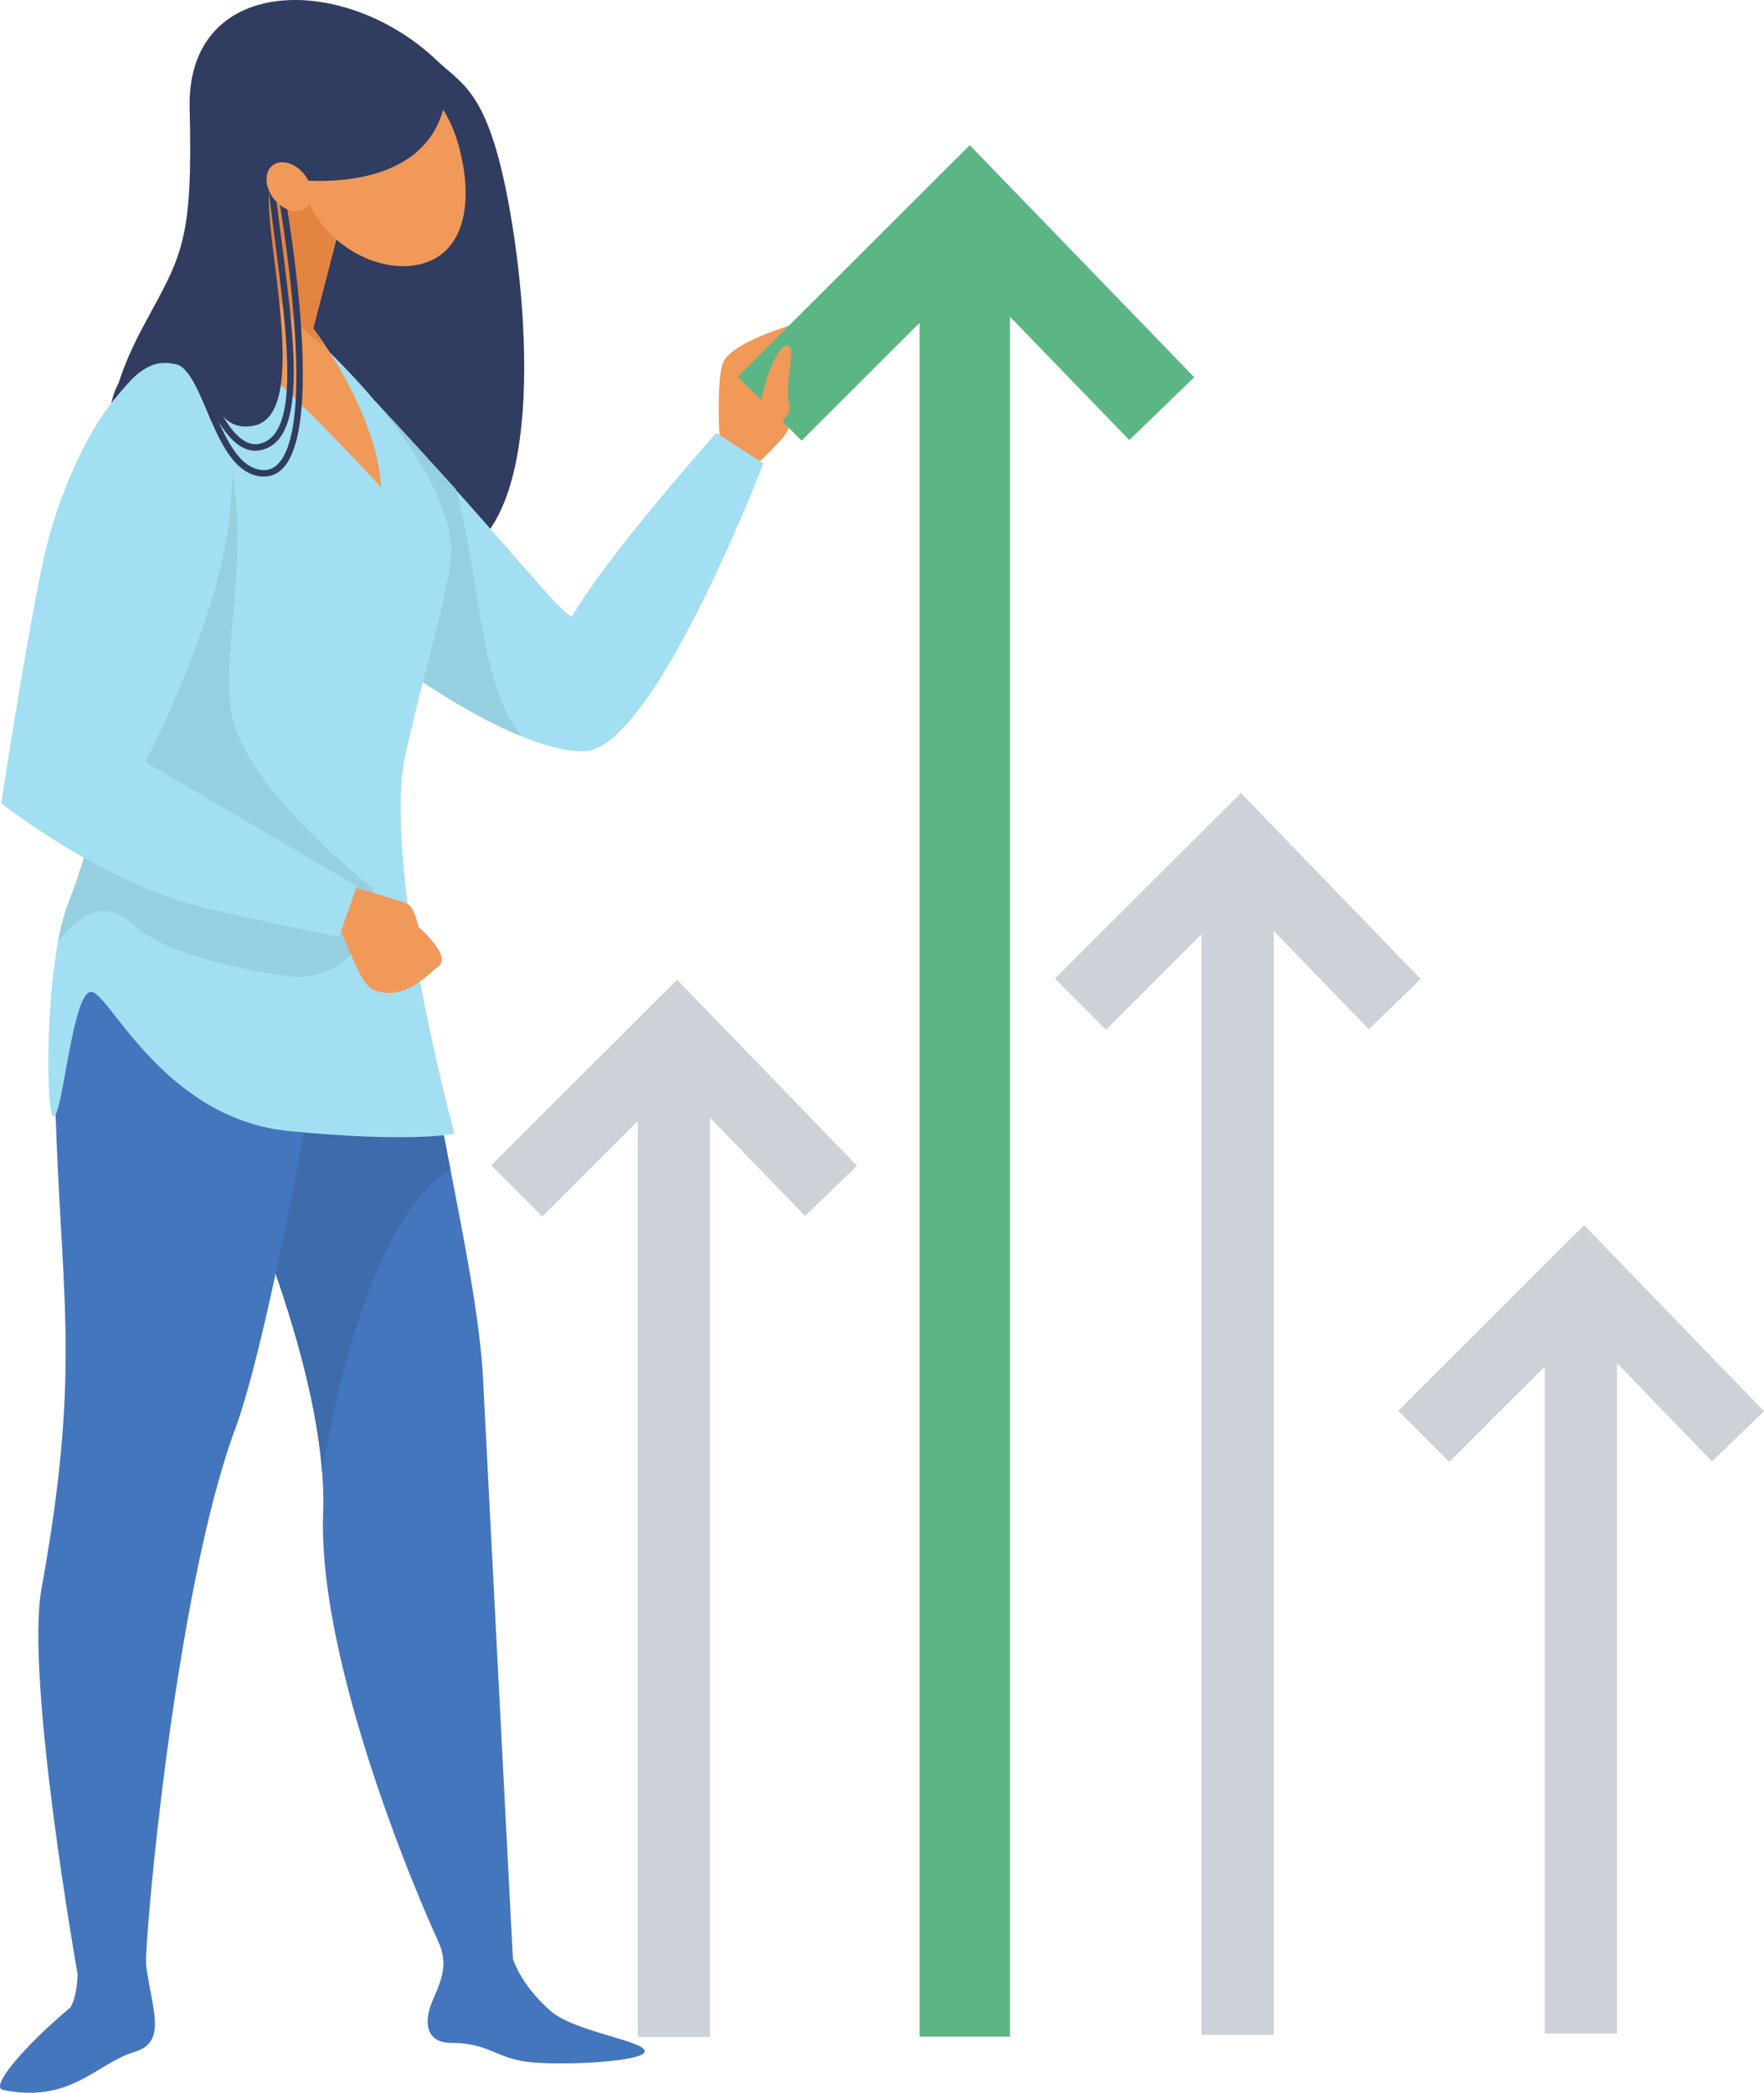 <svg xmlns="http://www.w3.org/2000/svg" width="488.173" height="579.118" viewBox="0 0 488.173 579.118"><g transform="translate(-733 -3521.951)"><g transform="translate(733 3521.951)"><path d="M2415.549,616.795c-25.574-24.344-69.282-23.791-68.36,13.279s-2.14,40.553-12.664,60c-36.516,67.475,43.524,63.5,76.9,65.717s30.615-60.676,24.713-95.532S2423.032,623.918,2415.549,616.795Z" transform="translate(-2294.702 -600.11)" fill="#303c60"/><path d="M2385.679,1221.577c8.2,68.854,23.1,119.752,24.756,152.394s8.3,161.165,8.3,161.165-18.257-1.276-19.917-4.043-34.3-75.241-32.641-120.055-32.6-112.95-32.6-112.95l8.259-66.854Z" transform="translate(-2276.753 -992.35)" fill="#4476bd"/><path d="M2417.819,1302.845l12.822,5.365c3.485,21.833,7.352,41.464,10.748,58.875-20.406,13.192-30.945,57.142-35.462,84.012-2.3-30.066-16.487-66.4-25.289-86.488Z" transform="translate(-2316.767 -1043.642)" fill="#3e6bab"/><path d="M2487.95,1202.759s-27.635,35.249-26.768,75.241c1.319,60.878,7.958,78.259-3.593,142.092-4.511,24.931,9.957,106.485,9.957,106.485s12.362.969,19-2.337c-.553-5.992,7.988-103.469,24.625-148.28,8.056-21.7,19.379-82.471,25.465-117.325s7.192-42.046,4.979-42.046S2487.95,1202.759,2487.95,1202.759Z" transform="translate(-2446.107 -980.473)" fill="#4476bd"/><path d="M2124.824,878.437s-1.229-18.24.738-23.874,18.934-10.552,18.934-10.552.738,26.065-.984,29.262-11.8,12.295-11.8,12.295Z" transform="translate(-1925.536 -754.048)" fill="#f09959"/><path d="M2146.475,901.313c38.849,41.815,51.528,59.41,54.479,59.41,9.221-16.277,39.85-50.7,39.85-50.7l13.06,8.4s-30.179,78.85-49.359,79.665-58.165-27.192-58.66-30.408S2146.475,901.313,2146.475,901.313Z" transform="translate(-2042.593 -790.215)" fill="#a2dff2"/><path d="M2368.289,993.991c-19-7.737-40.779-23.92-41.148-26.319-.495-3.216.63-66.358.63-66.358,8.47,9.116,15.864,17.2,22.28,24.272C2357.01,951.5,2356.556,979.722,2368.289,993.991Z" transform="translate(-2223.889 -790.215)" fill="#96cfe0"/><path d="M2426.921,826.678s-37.175,18.635-45.289,51.62,15.9,73.736,18.847,95.484,70.815,25.573,70.815,2.294c0-22.317,17-69.689,16.044-81.756-2.252-28.313-43.64-63-43.64-63Z" transform="translate(-2362.509 -743.109)" fill="#a2dff2"/><path d="M2448.542,710.826l-15.96,49.215s17.041,13.151,46.206,44.787c-1.132-21.052-18.769-44-18.769-44l12.073-46.475Z" transform="translate(-2373.326 -669.989)" fill="#f09959"/><path d="M2450.736,733.781l7.444-22.955,23.55,3.527-12.073,46.475s1.178,1.879,2.916,4.832A56.727,56.727,0,0,1,2450.736,733.781Z" transform="translate(-2382.964 -669.989)" fill="#e38540"/><path d="M2370.513,681.284c4.3,15.662,20.974,24.284,32.818,21.028s14.379-17.156,10.075-32.817-17.4-25.719-29.241-22.464S2366.208,665.622,2370.513,681.284Z" transform="translate(-2286.503 -629.338)" fill="#f09959"/><path d="M2475.9,1114.665c-5.169,32.748,14.02,102.812,14.02,102.812s-11.443,2.6-45.746-.72-49.426-37.555-54.59-38.511-7.816,31.86-10.363,34.453-2.935-41.441,3.724-58.752c11.8-30.687,9.492-43.7,5.08-62.295C2380.181,1058.6,2475.9,1114.665,2475.9,1114.665Z" transform="translate(-2364.146 -903.763)" fill="#a2dff2"/><path d="M2257.576,2027.978c-3.089,12.553,3.009,22.509,11.173,29.766,6.639,5.9,27.049,8.409,26.065,11.36s-25.082,3.886-33.2,2.656-10.328-5.164-20.428-5.159c-6.621,0-7.85-5.382-4.9-12.037s3.983-10.336,1.316-16.3S2257.576,2027.978,2257.576,2027.978Z" transform="translate(-2116.427 -1501.311)" fill="#4476bd"/><path d="M2622.984,2012.351c.492,13.032,2,22.742-1.192,28.783-12.346,10.328-22.608,22.059-18.688,22.868,18.688,3.86,25.819-7.342,36.393-10.525,12.976-3.907-1.229-20.213,3.854-41.126,2.826-11.628-19.592-8.84-19.592-8.84Z" transform="translate(-2602.256 -1485.684)" fill="#4476bd"/><path d="M2438.2,1038.058a61.388,61.388,0,0,1,2.789-10.683c11.8-30.686,9.492-43.7,5.08-62.294a14.6,14.6,0,0,1-.446-3.881c-1-3.315-1.923-6.675-2.738-10.056l4.006-36.163,28.884-34.3c21.648,31.721,7.038,71.188,10.286,92.95s39.52,49.51,39.52,49.51l-1.18,7.721a19.6,19.6,0,0,1-22.051,16.476c-14.949-2.074-34.56-6.244-43.287-14.342C2450.614,1025.156,2443.137,1031.22,2438.2,1038.058Z" transform="translate(-2422.188 -777.191)" fill="#96cfe0"/><path d="M2391.8,1263.53s16.013,4.48,17.927,5.483,2.973,6.294,2.973,6.294,9.165,7.959,5.655,10.777-9.782,9.953-18.072,6.634c-5.088-2.037-9.032-20.734-12.369-20.884S2391.8,1263.53,2391.8,1263.53Z" transform="translate(-2296.888 -1018.828)" fill="#f09959"/><path d="M2499.941,869.328c-17.138.485-32.676,31.351-38.091,58.13s-11.114,64.849-11.114,64.849,28.4,22.415,56.464,28.966c24.48,5.715,36.979,7.95,36.979,7.95l4.967-13.976-58.574-34.4s21.538-40.573,23.679-71.188S2512.965,868.96,2499.941,869.328Z" transform="translate(-2450.38 -770.021)" fill="#a2dff2"/><path d="M2475.914,644.766c-.949,30.737-36.85,28.381-46.686,26.485s11.974,64.847-6.762,68.7c-13.759,2.828-10.659-18.694-25.942-17.255-6.762.637-13.558,11.089-13.558,11.089a20.872,20.872,0,0,1,6.181-11.089c5.164-4.651,18.7-33.175,22.261-53.584s27.657-33.611,34.788-34.018,24.59,7.707,24.59,7.707Z" transform="translate(-2352.151 -622.179)" fill="#303c60"/><g transform="translate(53.187 48.173)"><path d="M2515.583,807.267a7.082,7.082,0,0,0,1.48-.158c6-1.277,8.9-7.579,9.152-19.833.211-10.5-1.525-23.985-3.363-38.258-.743-5.767-1.511-11.73-2.144-17.5a.9.9,0,0,0-1.787.2c.635,5.791,1.4,11.762,2.148,17.537,3.557,27.615,6.917,53.7-4.38,56.1a5.031,5.031,0,0,1-1.05.111c-6.488,0-12.331-12.645-15.737-24.961a.9.9,0,0,0-1.732.479C2500.418,789.109,2506.466,807.265,2515.583,807.267Z" transform="translate(-2498.138 -730.714)" fill="#303c60"/></g><g transform="translate(46.67 48.173)"><path d="M2517.676,814.412a7.085,7.085,0,0,0,5.311-2.361c12.238-12.937.137-77.848-.384-80.6a.9.9,0,1,0-1.766.334c.126.666,12.457,66.761.844,79.035a5.361,5.361,0,0,1-4.885,1.74c-6.356-.839-10.025-9.462-13.262-17.07-3.14-7.38-6.092-14.35-11.354-14.166a.9.9,0,1,0,.063,1.8l.129,0c3.944,0,6.648,6.354,9.508,13.076,3.425,8.05,7.307,17.174,14.68,18.148A8.5,8.5,0,0,0,2517.676,814.412Z" transform="translate(-2491.313 -730.714)" fill="#303c60"/></g><path d="M2486.568,731.893c2.53,3.261,6.494,4.419,8.854,2.588s2.224-5.96-.307-9.22-6.494-4.419-8.855-2.587S2484.038,728.633,2486.568,731.893Z" transform="translate(-2410.824 -676.917)" fill="#f09959"/></g><g transform="translate(0 528.041)"><g transform="translate(347.504 -172.899)"><g transform="translate(598.5 3224.791)"><path d="M0-4.339l55.206-55.1,53.3,55.1" transform="translate(0 59.44)" fill="none" stroke="#5cb585" stroke-width="25"/><path d="M0,0V489.494" transform="translate(54 16.101)" fill="none" stroke="#5cb585" stroke-width="25"/></g><g transform="translate(528.5 3452.175)"><path d="M0-15.268,44.256-59.44,86.982-15.268" transform="translate(0 59.44)" fill="none" stroke="#cdd2d8" stroke-width="20"/><path d="M0,0V265.193" transform="translate(43.491 13.101)" fill="none" stroke="#cdd2d8" stroke-width="20"/></g><g transform="translate(779.5 3520.095)"><path d="M0-15.268,44.256-59.44,86.982-15.268" transform="translate(0 59.44)" fill="none" stroke="#cdd2d8" stroke-width="20"/><path d="M0,0V196.314" transform="translate(43.491 13.101)" fill="none" stroke="#cdd2d8" stroke-width="20"/></g><g transform="translate(684.511 3400.497)"><path d="M0-15.268,44.256-59.44,86.982-15.268" transform="translate(0 59.44)" fill="none" stroke="#cdd2d8" stroke-width="20"/><path d="M0,0V316.312" transform="translate(43.491 13.101)" fill="none" stroke="#cdd2d8" stroke-width="20"/></g></g><path d="M2124.875,885.992c-.589-11.222,4.97-26.526,8.167-26.5s-.983,10.029.738,16.668C2134.712,879.754,2124.875,885.992,2124.875,885.992Z" transform="translate(-1182.311 2230.094)" fill="#f09959"/></g></g></svg>